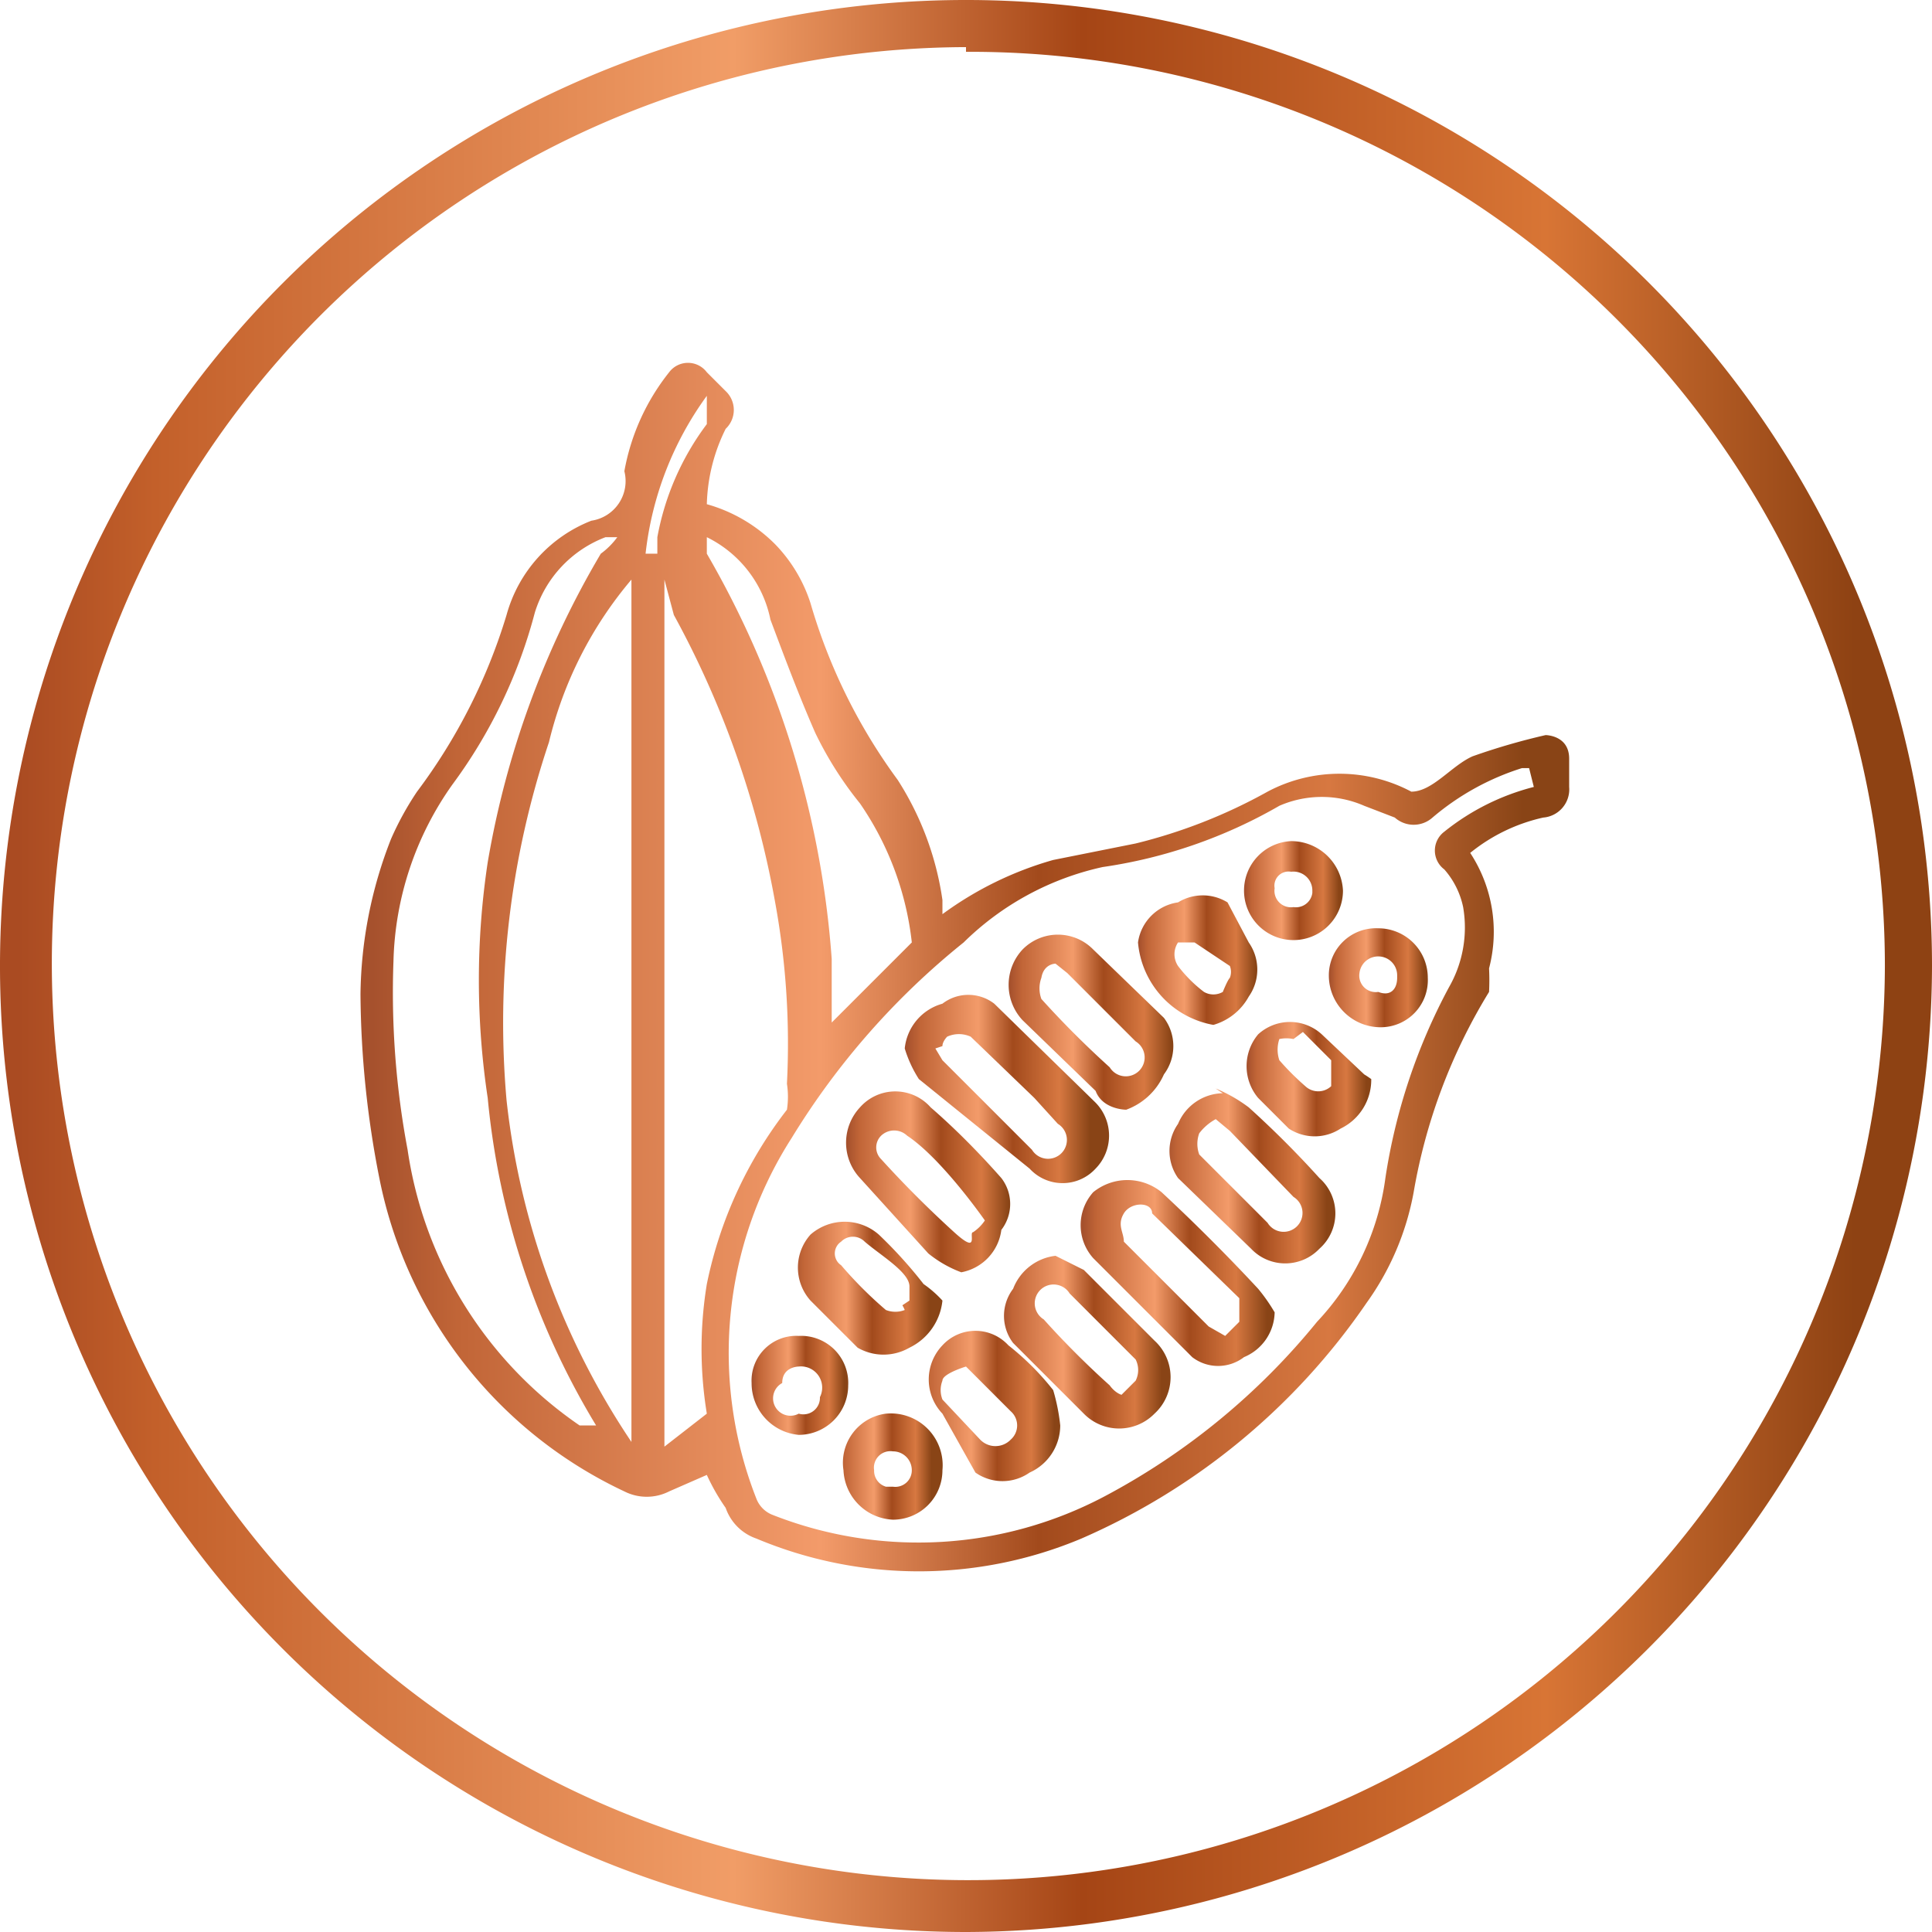 <svg xmlns="http://www.w3.org/2000/svg" xmlns:xlink="http://www.w3.org/1999/xlink" viewBox="0 0 8.2 8.2"><defs><style>.cls-1{fill:url(#linear-gradient);}.cls-2{fill:url(#linear-gradient-2);}.cls-3{fill:url(#linear-gradient-3);}.cls-4{fill:url(#linear-gradient-4);}.cls-5{fill:url(#linear-gradient-5);}.cls-6{fill:url(#linear-gradient-6);}.cls-7{fill:url(#linear-gradient-7);}.cls-8{fill:url(#linear-gradient-8);}.cls-9{fill:url(#linear-gradient-9);}.cls-10{fill:url(#linear-gradient-10);}.cls-11{fill:url(#linear-gradient-11);}.cls-12{fill:url(#linear-gradient-12);}.cls-13{fill:url(#linear-gradient-13);}.cls-14{fill:url(#linear-gradient-14);}.cls-15{fill:url(#linear-gradient-15);}.cls-16{fill:url(#linear-gradient-16);}</style><linearGradient id="linear-gradient" y1="4.1" x2="8.2" y2="4.1" gradientUnits="userSpaceOnUse"><stop offset="0.01" stop-color="#aa4b22"/><stop offset="0.08" stop-color="#c3602a"/><stop offset="0.38" stop-color="#f19d67"/><stop offset="0.56" stop-color="#a54515"/><stop offset="0.8" stop-color="#d87535"/><stop offset="0.96" stop-color="#8e4213"/></linearGradient><linearGradient id="linear-gradient-2" x1="1.53" y1="4.1" x2="6.67" y2="4.1" gradientUnits="userSpaceOnUse"><stop offset="0.01" stop-color="#a6512d"/><stop offset="0.08" stop-color="#c16537"/><stop offset="0.38" stop-color="#f39b6a"/><stop offset="0.56" stop-color="#a24a1c"/><stop offset="0.8" stop-color="#d77841"/><stop offset="0.96" stop-color="#894416"/></linearGradient><linearGradient id="linear-gradient-3" x1="3.84" y1="4.64" x2="4.66" y2="4.64" xlink:href="#linear-gradient-2"/><linearGradient id="linear-gradient-4" x1="4.59" y1="5.38" x2="5.41" y2="5.38" xlink:href="#linear-gradient-2"/><linearGradient id="linear-gradient-5" x1="4.28" y1="4.34" x2="5" y2="4.34" xlink:href="#linear-gradient-2"/><linearGradient id="linear-gradient-6" x1="4.94" y1="4.99" x2="5.66" y2="4.99" xlink:href="#linear-gradient-2"/><linearGradient id="linear-gradient-7" x1="4.24" y1="5.69" x2="4.96" y2="5.69" xlink:href="#linear-gradient-2"/><linearGradient id="linear-gradient-8" x1="3.59" y1="5.04" x2="4.31" y2="5.04" xlink:href="#linear-gradient-2"/><linearGradient id="linear-gradient-9" x1="3.36" y1="5.44" x2="3.97" y2="5.44" xlink:href="#linear-gradient-2"/><linearGradient id="linear-gradient-10" x1="3.89" y1="5.97" x2="4.5" y2="5.97" xlink:href="#linear-gradient-2"/><linearGradient id="linear-gradient-11" x1="4.83" y1="4.08" x2="5.35" y2="4.08" xlink:href="#linear-gradient-2"/><linearGradient id="linear-gradient-12" x1="5.29" y1="4.55" x2="5.82" y2="4.55" xlink:href="#linear-gradient-2"/><linearGradient id="linear-gradient-13" x1="3.55" y1="6.24" x2="3.97" y2="6.24" xlink:href="#linear-gradient-2"/><linearGradient id="linear-gradient-14" x1="5.28" y1="3.79" x2="5.7" y2="3.79" xlink:href="#linear-gradient-2"/><linearGradient id="linear-gradient-15" x1="5.64" y1="4.15" x2="6.06" y2="4.15" xlink:href="#linear-gradient-2"/><linearGradient id="linear-gradient-16" x1="3.19" y1="5.88" x2="3.6" y2="5.88" xlink:href="#linear-gradient-2"/></defs><g id="Layer_2" data-name="Layer 2"><g id="Copper_Foiling" data-name="Copper Foiling"><path class="cls-1" d="M4.1,8.2A4.1,4.1,0,1,1,8.2,4.1,4.11,4.11,0,0,1,4.1,8.2Zm0-8A3.89,3.89,0,1,0,8,4.1,3.88,3.88,0,0,0,4.1.22Z"/><path class="cls-2" d="M3,6.26l-.16.07a.21.21,0,0,1-.19,0A1.87,1.87,0,0,1,1.61,5a4.13,4.13,0,0,1-.08-.78,1.85,1.85,0,0,1,.13-.66,1.28,1.28,0,0,1,.11-.2,2.41,2.41,0,0,0,.38-.75.6.6,0,0,1,.36-.4A.17.17,0,0,0,2.65,2a.94.94,0,0,1,.19-.42.1.1,0,0,1,.16,0l.08.08a.11.11,0,0,1,0,.16A.76.76,0,0,0,3,2.14a.66.66,0,0,1,.29.17.64.64,0,0,1,.15.25,2.39,2.39,0,0,0,.37.75A1.28,1.28,0,0,1,4,3.82s0,0,0,.06a1.47,1.47,0,0,1,.47-.23l.35-.07a2.25,2.25,0,0,0,.56-.22.65.65,0,0,1,.61,0c.09,0,.17-.11.26-.15a2.8,2.8,0,0,1,.31-.09s.1,0,.1.1v.12a.12.12,0,0,1-.11.13.75.75,0,0,0-.31.15.61.61,0,0,1,.08.49,1,1,0,0,1,0,.1A2.4,2.4,0,0,0,6,5.06a1.16,1.16,0,0,1-.2.47,2.84,2.84,0,0,1-1.21,1,1.78,1.78,0,0,1-1.38,0,.21.21,0,0,1-.13-.13A.88.88,0,0,1,3,6.26Zm3.49-3H6.46a1.09,1.09,0,0,0-.38.21.12.12,0,0,1-.16,0l-.13-.05a.45.45,0,0,0-.36,0,2.1,2.1,0,0,1-.75.26A1.21,1.21,0,0,0,4.09,4a3.21,3.21,0,0,0-.73.83,1.69,1.69,0,0,0-.15,1.53.12.12,0,0,0,.07.07,1.69,1.69,0,0,0,1.41-.08,2.93,2.93,0,0,0,.9-.74A1.1,1.1,0,0,0,5.88,5a2.5,2.5,0,0,1,.27-.81.51.51,0,0,0,.06-.34.35.35,0,0,0-.08-.16.1.1,0,0,1,0-.16,1,1,0,0,1,.38-.19Zm-3.81-.8a1.67,1.67,0,0,0-.35.69,3.74,3.74,0,0,0-.18,1.52,3.23,3.23,0,0,0,.53,1.45Zm.14,0V6.14L3,6a.43.43,0,0,0,0,0,1.7,1.7,0,0,1,0-.55,1.79,1.79,0,0,1,.34-.74.36.36,0,0,0,0-.11,3.33,3.33,0,0,0-.05-.77,4,4,0,0,0-.43-1.22Zm-.24-.18H2.57a.5.5,0,0,0-.3.32,2.14,2.14,0,0,1-.35.73,1.35,1.35,0,0,0-.25.75,3.6,3.6,0,0,0,.06.8,1.72,1.72,0,0,0,.73,1.17l.07,0v0a3.27,3.27,0,0,1-.46-1.39,3.35,3.35,0,0,1,0-1,3.83,3.83,0,0,1,.48-1.31A.32.32,0,0,0,2.62,2.28Zm.35,0H3s0,0,0,.07a4,4,0,0,1,.53,1.72c0,.09,0,.18,0,.27L3.87,4a.08.08,0,0,0,0,0,1.29,1.29,0,0,0-.22-.59,1.53,1.53,0,0,1-.19-.3c-.07-.16-.13-.32-.19-.48A.5.5,0,0,0,3,2.28Zm-.23.07h.09V2.28A1.14,1.14,0,0,1,3,1.8c0-.06,0-.09,0-.12A1.4,1.4,0,0,0,2.74,2.35Z"/><path class="cls-3" d="M3.84,4.45A.22.22,0,0,1,4,4.26a.18.18,0,0,1,.22,0l.43.42a.2.2,0,0,1,0,.28.19.19,0,0,1-.28,0L3.9,4.58A.52.52,0,0,1,3.84,4.45Zm.13,0L4,4.5l.38.38a.08.08,0,1,0,.11-.11l-.1-.11L4.12,4.4a.12.12,0,0,0-.1,0S4,4.42,4,4.44Z"/><path class="cls-4" d="M5.41,5.57a.21.21,0,0,1-.13.19.18.18,0,0,1-.22,0l-.42-.42a.21.21,0,0,1,0-.28.23.23,0,0,1,.29,0c.14.13.28.27.41.41A.75.75,0,0,1,5.41,5.57Zm-.21.1.06-.06s0-.07,0-.1l-.37-.36c0-.05-.09-.05-.12,0s0,.08,0,.12l.36.36Z"/><path class="cls-5" d="M4.78,4.71s-.1,0-.13-.08l-.31-.3a.22.22,0,0,1,0-.3.21.21,0,0,1,.3,0l.3.29a.2.2,0,0,1,0,.24A.28.28,0,0,1,4.78,4.71Zm-.3-.62s-.05,0-.06.06a.13.13,0,0,0,0,.09,4,4,0,0,0,.29.29.08.08,0,1,0,.11-.11l-.29-.29Z"/><path class="cls-6" d="M5.16,4.62a.64.64,0,0,1,.14.08A4.11,4.11,0,0,1,5.6,5a.2.2,0,0,1,0,.3.2.2,0,0,1-.29,0L5,5a.2.2,0,0,1,0-.23.21.21,0,0,1,.19-.13Zm0,.13a.22.22,0,0,0-.07.06.13.13,0,0,0,0,.09l.29.29a.08.08,0,1,0,.11-.11L5.22,4.8Z"/><path class="cls-7" d="M4.48,5.33l.12.06.3.3A.21.21,0,0,1,4.9,6a.21.21,0,0,1-.3,0l-.3-.3a.19.19,0,0,1,0-.23A.22.22,0,0,1,4.48,5.33Zm.28.59s0,0,.06-.06a.1.1,0,0,0,0-.09l-.28-.28a.08.08,0,1,0-.11.11,3.7,3.7,0,0,0,.28.28S4.73,5.91,4.76,5.92Z"/><path class="cls-8" d="M4.08,5.4a.5.5,0,0,1-.14-.08L3.65,5a.22.22,0,0,1,0-.3.2.2,0,0,1,.3,0q.15.13.3.3a.18.18,0,0,1,0,.22A.21.21,0,0,1,4.08,5.4Zm.1-.22s0,0,0,0S4,4.92,3.85,4.82a.08.08,0,0,0-.11,0,.07.07,0,0,0,0,.1c.1.11.2.21.31.31s.06,0,.08,0A.18.18,0,0,0,4.18,5.18Z"/><path class="cls-9" d="M4,5.52a.25.25,0,0,1-.14.2.22.22,0,0,1-.22,0l-.2-.2a.21.21,0,0,1,0-.28.22.22,0,0,1,.29,0,1.9,1.9,0,0,1,.19.21A.47.47,0,0,1,4,5.52Zm-.14,0s0,0,0-.06-.12-.13-.19-.19a.07.07,0,0,0-.1,0,.06.06,0,0,0,0,.1,1.7,1.7,0,0,0,.19.19.11.11,0,0,0,.08,0A.15.15,0,0,0,3.83,5.54Z"/><path class="cls-10" d="M4.5,6.05a.22.22,0,0,1-.13.2.2.2,0,0,1-.23,0L4,6a.21.21,0,0,1,0-.29.19.19,0,0,1,.28,0,1.14,1.14,0,0,1,.19.19A.83.83,0,0,1,4.5,6.05ZM4.1,5.8S4,5.83,4,5.86a.11.11,0,0,0,0,.08l.16.17a.09.09,0,0,0,.13,0,.08.08,0,0,0,0-.12l-.16-.16Z"/><path class="cls-11" d="M5.15,4.35A.39.39,0,0,1,4.83,4,.2.2,0,0,1,5,3.83a.2.2,0,0,1,.21,0L5.3,4a.2.2,0,0,1,0,.23A.25.25,0,0,1,5.15,4.35Zm.07-.2a.07.07,0,0,0,0-.05L5.07,4S5,4,5,4a.09.09,0,0,0,0,.1.57.57,0,0,0,.11.11.08.08,0,0,0,.08,0S5.21,4.16,5.22,4.15Z"/><path class="cls-12" d="M5.82,4.58a.23.23,0,0,1-.13.21.2.2,0,0,1-.22,0l-.13-.13a.21.21,0,0,1,0-.27.2.2,0,0,1,.27,0l.18.17A.47.47,0,0,1,5.82,4.58Zm-.33-.17a.15.15,0,0,0-.06,0,.14.14,0,0,0,0,.09,1.14,1.14,0,0,0,.11.11.08.08,0,0,0,.11,0s0-.08,0-.11l-.12-.12Z"/><path class="cls-13" d="M4,6.24a.21.21,0,0,1-.21.21.22.22,0,0,1-.21-.21A.21.21,0,0,1,3.76,6,.22.22,0,0,1,4,6.24Zm-.21.07a.07.07,0,0,0,.08-.07.08.08,0,0,0-.08-.08.07.07,0,0,0-.08.08A.07.07,0,0,0,3.76,6.31Z"/><path class="cls-14" d="M5.7,3.78a.21.21,0,1,1-.42,0,.21.21,0,0,1,.2-.21A.22.22,0,0,1,5.7,3.78Zm-.13,0a.08.08,0,0,0-.09-.08.06.06,0,0,0-.07.07.07.07,0,0,0,.08.08A.07.07,0,0,0,5.57,3.79Z"/><path class="cls-15" d="M5.64,4.14a.2.2,0,0,1,.21-.2.21.21,0,0,1,.21.21.2.2,0,0,1-.2.21A.22.22,0,0,1,5.64,4.14Zm.29,0a.08.08,0,0,0-.07-.08.08.08,0,0,0-.09.07.07.07,0,0,0,.08.08C5.9,4.23,5.93,4.2,5.93,4.15Z"/><path class="cls-16" d="M3.19,5.87a.19.19,0,0,1,.2-.2.2.2,0,0,1,.21.21.21.21,0,0,1-.21.21A.22.22,0,0,1,3.19,5.87Zm.2-.07s-.07,0-.07.07A.07.07,0,0,0,3.39,6a.07.07,0,0,0,.09-.07A.09.09,0,0,0,3.39,5.8Z"/></g></g></svg>